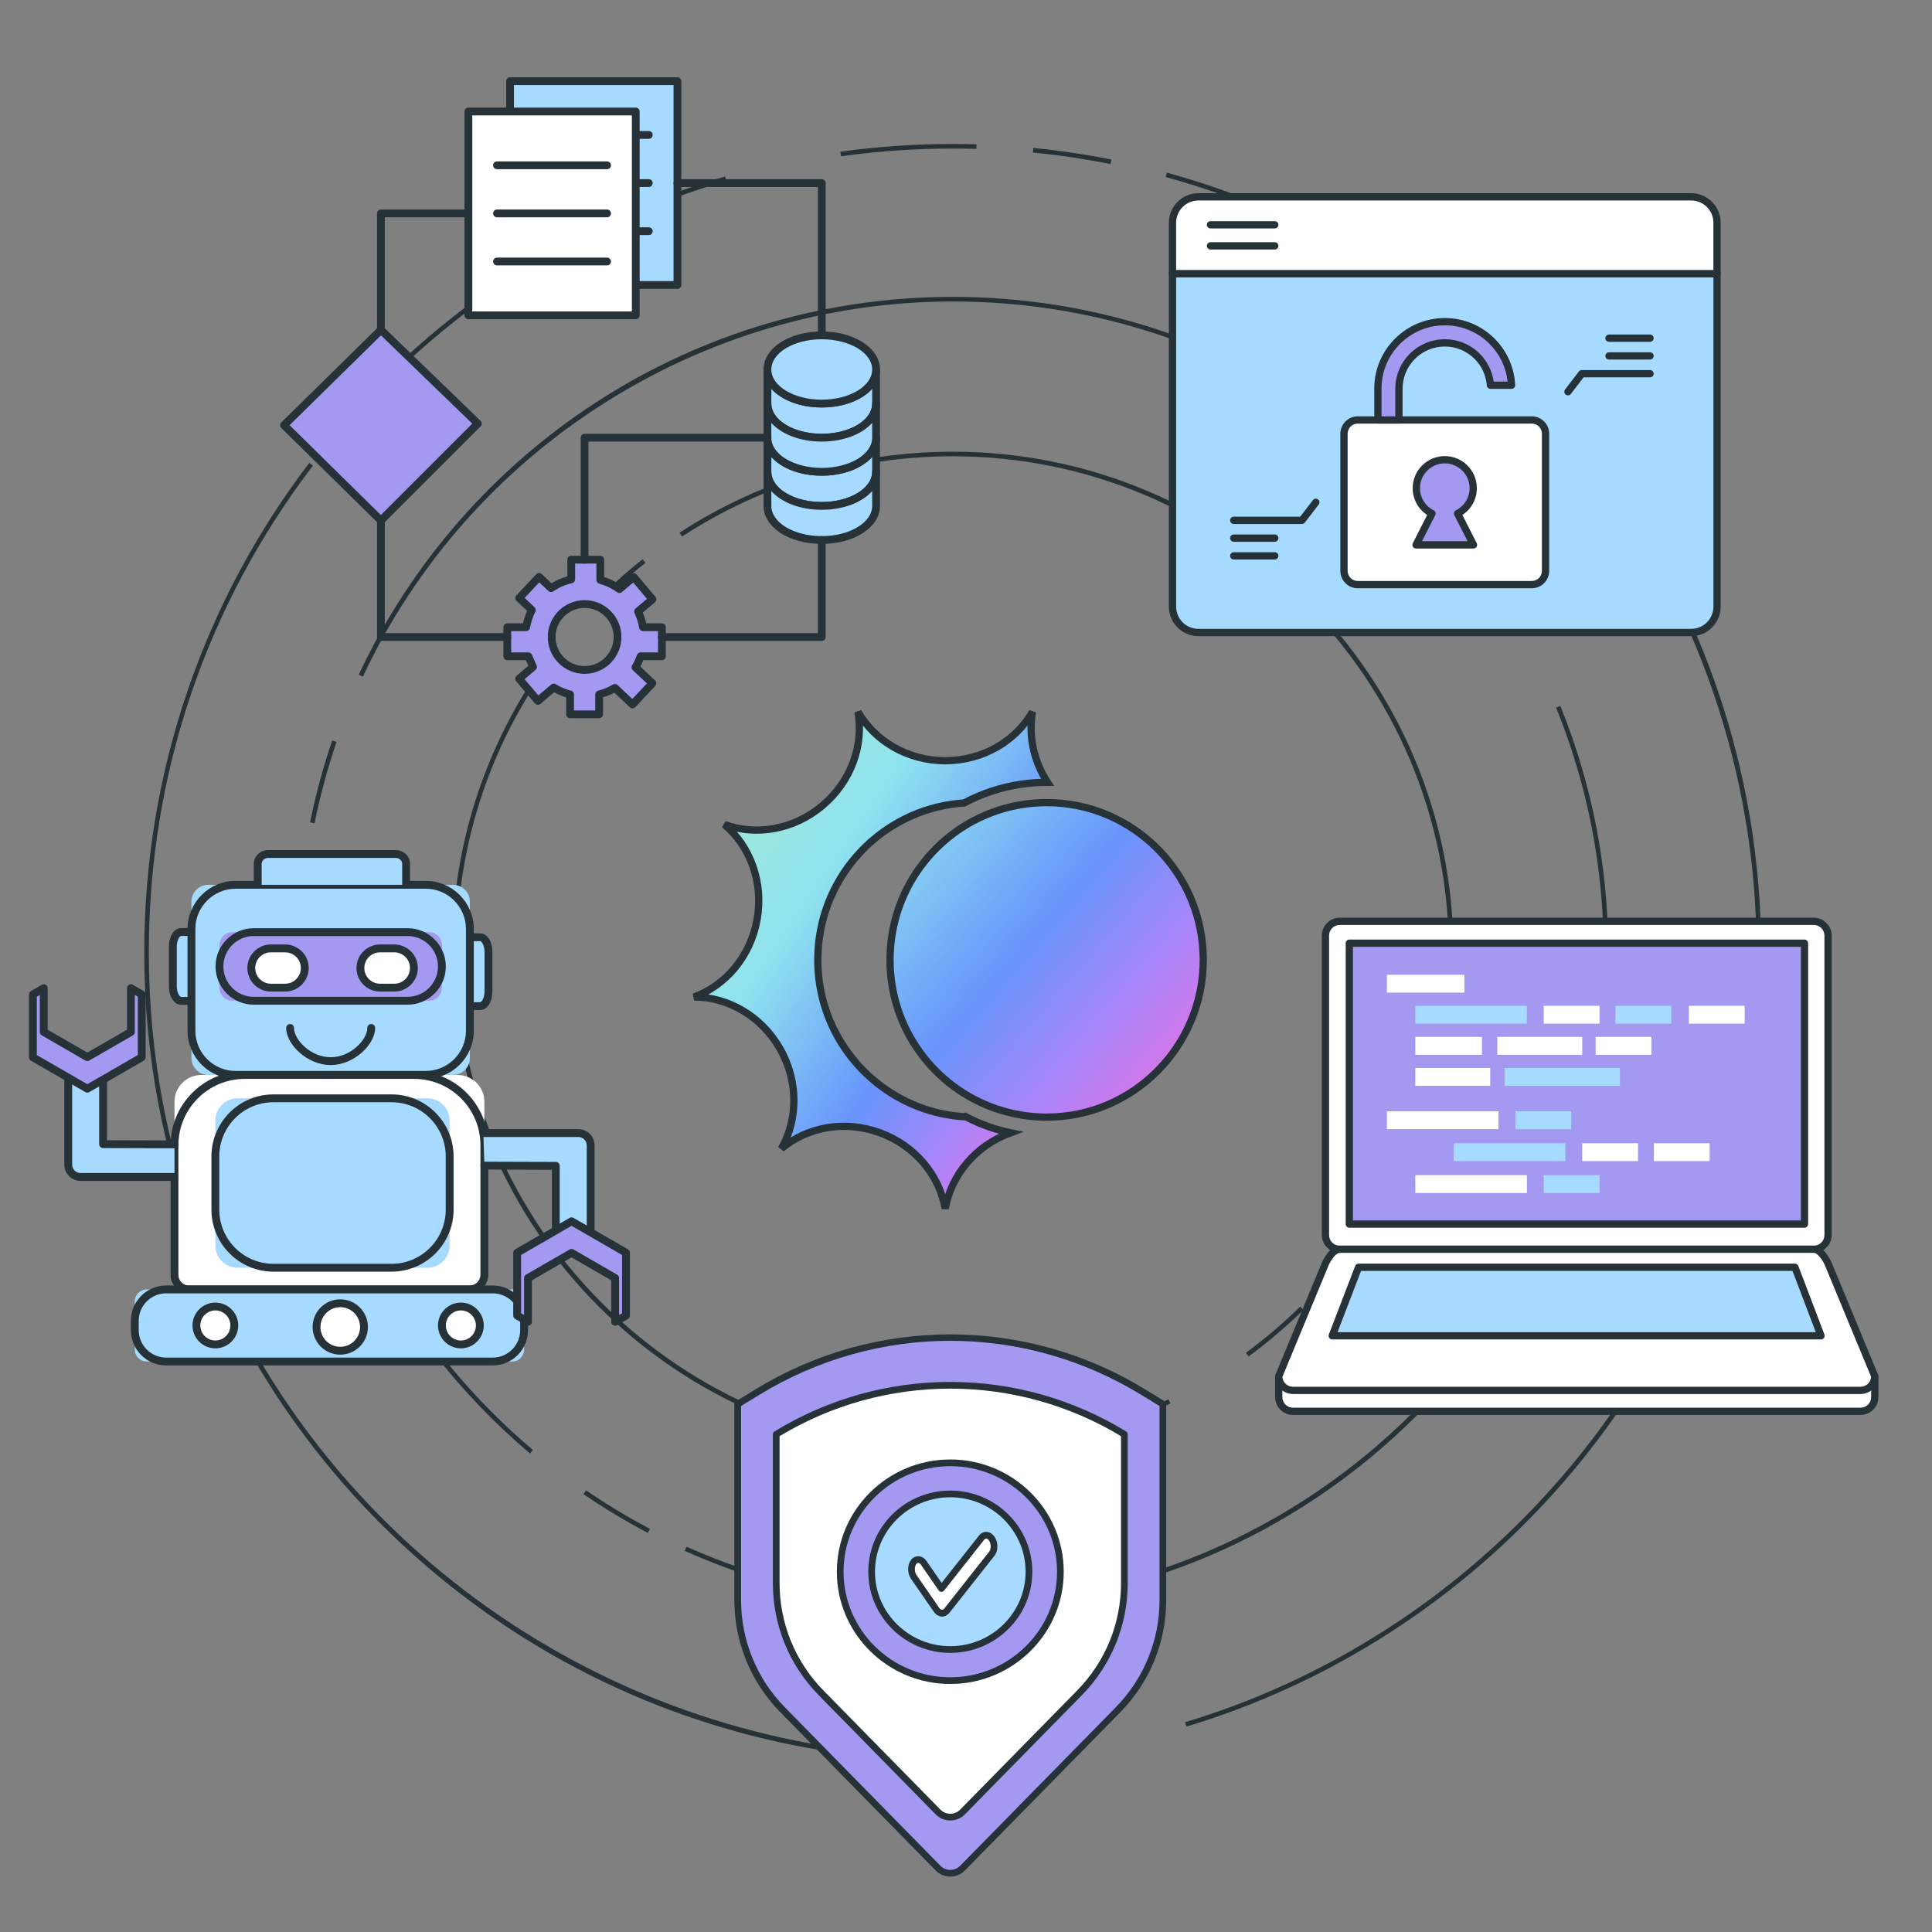 <svg width="200" height="200" viewBox="0 0 200 200" fill="none" xmlns="http://www.w3.org/2000/svg">
<rect x="0" y="0" width="200" height="200" fill="#808080" stroke="none"/>
<path d="M98.625 150.432C91.627 150.432 84.838 149.062 78.448 146.358C75.376 145.059 72.413 143.451 69.642 141.579C66.898 139.725 64.317 137.595 61.971 135.249C59.626 132.904 57.496 130.323 55.642 127.578C53.77 124.807 52.162 121.844 50.862 118.773C48.159 112.382 46.789 105.594 46.789 98.596C46.789 92.807 47.736 87.122 49.605 81.699C51.412 76.457 54.043 71.556 57.426 67.133L57.802 67.421C50.907 76.436 47.262 87.216 47.262 98.596C47.262 126.918 70.303 149.959 98.625 149.959C106.452 149.959 113.967 148.244 120.959 144.861L121.165 145.288C117.723 146.952 114.09 148.234 110.368 149.096C106.541 149.982 102.59 150.432 98.625 150.432Z" fill="#263238"/>
<path d="M129.255 140.417L128.975 140.035C130.954 138.583 132.845 136.976 134.595 135.258L134.927 135.596C133.161 137.33 131.252 138.952 129.255 140.417Z" fill="#263238"/>
<path d="M144.411 122.919L143.994 122.696C147.915 115.33 149.988 106.997 149.988 98.596C149.988 70.274 126.947 47.233 98.625 47.233C88.63 47.233 78.941 50.106 70.606 55.542L70.347 55.145C78.759 49.659 88.537 46.76 98.625 46.76C105.623 46.76 112.411 48.13 118.802 50.833C121.874 52.133 124.836 53.741 127.607 55.613C130.352 57.467 132.933 59.597 135.279 61.942C137.624 64.288 139.754 66.869 141.608 69.613C143.48 72.385 145.088 75.347 146.387 78.419C149.091 84.809 150.461 91.598 150.461 98.596C150.461 102.907 149.931 107.194 148.885 111.334C147.869 115.355 146.364 119.253 144.412 122.92L144.411 122.919Z" fill="#263238"/>
<path d="M138.475 131.749L138.11 131.446C139.24 130.089 140.311 128.66 141.292 127.2L141.685 127.464C140.695 128.938 139.615 130.38 138.475 131.749Z" fill="#263238"/>
<path d="M61.985 62.6L61.648 62.268C63.177 60.712 64.817 59.24 66.523 57.893L66.817 58.265C65.126 59.6 63.5 61.059 61.985 62.601L61.985 62.6Z" fill="#263238"/>
<path d="M79.209 163.637C76.377 162.793 73.574 161.752 70.877 160.541L71.071 160.109C73.748 161.311 76.532 162.345 79.343 163.183L79.208 163.637H79.209Z" fill="#263238"/>
<path d="M54.861 150.46C51.181 147.351 47.822 143.842 44.879 140.03C41.914 136.19 39.36 132.028 37.286 127.66C35.175 123.211 33.55 118.522 32.457 113.724C31.334 108.791 30.764 103.701 30.764 98.595C30.764 98.418 30.765 98.242 30.766 98.066L31.24 98.069C31.238 98.244 31.238 98.419 31.238 98.594C31.238 118.48 39.96 137.253 55.167 150.097L54.861 150.458V150.46Z" fill="#263238"/>
<path d="M67.064 158.685C64.775 157.48 62.532 156.13 60.397 154.671L60.664 154.28C62.785 155.729 65.012 157.07 67.285 158.267L67.064 158.686V158.685Z" fill="#263238"/>
<path d="M98.625 166.456C93.451 166.456 88.297 165.871 83.303 164.719L83.41 164.257C88.368 165.401 93.487 165.982 98.625 165.982C135.782 165.982 166.012 135.752 166.012 98.595C166.012 89.828 164.354 81.302 161.084 73.253L161.522 73.075C164.815 81.181 166.485 89.767 166.485 98.595C166.485 103.199 166.021 107.8 165.106 112.271C164.214 116.628 162.884 120.914 161.152 125.009C159.451 129.031 157.346 132.909 154.895 136.537C152.468 140.13 149.68 143.509 146.609 146.58C143.538 149.65 140.159 152.438 136.566 154.866C132.938 157.317 129.06 159.422 125.039 161.123C120.943 162.855 116.658 164.186 112.3 165.077C107.83 165.992 103.228 166.456 98.625 166.456Z" fill="#263238"/>
<path d="M145.002 49.707C143.822 48.587 142.585 47.495 141.325 46.462L141.625 46.096C142.894 47.137 144.14 48.236 145.328 49.363L145.002 49.707Z" fill="#263238"/>
<path d="M37.568 70.043L37.139 69.842C39.826 64.107 43.307 58.772 47.488 53.984C51.647 49.219 56.443 45.061 61.741 41.624C72.722 34.5 85.476 30.734 98.625 30.734C105.667 30.734 112.608 31.808 119.255 33.927C125.686 35.977 131.767 38.978 137.329 42.847L137.058 43.236C125.746 35.367 112.455 31.208 98.625 31.208C72.585 31.208 48.619 46.452 37.568 70.042V70.043Z" fill="#263238"/>
<path d="M157.049 64.994C154.716 60.945 151.948 57.125 148.823 53.638L149.175 53.322C152.323 56.833 155.11 60.681 157.459 64.758L157.049 64.994Z" fill="#263238"/>
<path d="M32.564 85.23L32.099 85.137C32.676 82.27 33.447 79.415 34.391 76.65L34.839 76.803C33.902 79.548 33.136 82.383 32.564 85.23V85.23Z" fill="#263238"/>
<path d="M87.066 16.175L87.001 15.706C90.826 15.174 94.737 14.904 98.625 14.904C99.451 14.904 100.28 14.917 101.091 14.941L101.077 15.414C100.271 15.39 99.447 15.378 98.625 15.378C94.759 15.378 90.869 15.646 87.066 16.175V16.175Z" fill="#263238"/>
<path d="M98.625 182.286C82.427 182.286 66.711 177.652 53.179 168.884C46.65 164.654 40.738 159.535 35.608 153.67C30.454 147.776 26.158 141.209 22.84 134.148L23.269 133.947C36.933 163.024 66.512 181.812 98.625 181.812C101.578 181.812 104.556 181.656 107.473 181.347L107.522 181.818C104.588 182.128 101.595 182.286 98.625 182.286L98.625 182.286Z" fill="#263238"/>
<path d="M20.848 129.556C16.923 119.707 14.934 109.29 14.934 98.595C14.934 89.275 16.455 80.121 19.455 71.389C22.356 62.947 26.582 55.05 32.015 47.919L32.392 48.206C21.28 62.789 15.407 80.213 15.407 98.595C15.407 109.23 17.386 119.587 21.288 129.381L20.848 129.556V129.556Z" fill="#263238"/>
<path d="M35.008 44.946L34.646 44.64C39.891 38.427 45.994 33.017 52.784 28.564C59.678 24.043 67.171 20.579 75.056 18.269L75.189 18.724C59.506 23.318 45.611 32.385 35.008 44.946Z" fill="#263238"/>
<path d="M122.819 178.735L122.682 178.282C150.725 169.827 172.477 146.915 179.449 118.487L179.909 118.6C178.171 125.687 175.501 132.526 171.973 138.928C168.508 145.215 164.236 151.048 159.275 156.264C154.323 161.471 148.72 166.025 142.623 169.801C136.432 173.634 129.77 176.64 122.818 178.736L122.819 178.735Z" fill="#263238"/>
<path d="M181.494 110.369L181.025 110.303C181.567 106.451 181.842 102.512 181.842 98.595C181.842 61.202 156.685 28.196 120.665 18.328L120.79 17.872C129.545 20.27 137.813 24.069 145.365 29.163C152.801 34.178 159.358 40.321 164.852 47.421C170.403 54.594 174.722 62.556 177.689 71.085C180.759 79.909 182.316 89.165 182.316 98.595C182.316 102.533 182.039 106.494 181.494 110.369V110.369Z" fill="#263238"/>
<path d="M114.959 16.981C112.317 16.455 109.614 16.053 106.925 15.787L106.971 15.316C109.676 15.583 112.395 15.988 115.051 16.516L114.959 16.981Z" fill="#263238"/>
<path d="M68.519 67.941V64.928H66.562C66.465 64.357 66.291 63.809 66.049 63.301L67.542 62.037L65.596 59.738L64.122 60.986C63.534 60.557 62.865 60.232 62.143 60.033V57.939H59.133V59.971C58.376 60.146 57.673 60.46 57.05 60.887L55.804 59.719L53.744 61.913L55.06 63.148C54.781 63.696 54.58 64.289 54.475 64.917C54.472 64.922 54.466 64.928 54.459 64.928H52.514V67.941H54.695L55.184 69.036L53.739 70.261L55.685 72.559L57.318 71.174C57.836 71.491 58.405 71.732 59.012 71.885V73.947H62.022V71.885C62.602 71.74 63.15 71.509 63.652 71.211L65.478 72.925L67.537 70.728L65.781 69.082C65.996 68.722 66.173 68.341 66.312 67.941H68.52H68.519ZM60.514 69.354C58.632 69.354 57.104 67.826 57.104 65.944C57.104 64.061 58.632 62.533 60.514 62.533C62.397 62.533 63.925 64.061 63.925 65.944C63.925 67.826 62.4 69.354 60.514 69.354Z" fill="#A399F0"/>
<path d="M62.023 74.35H59.013C58.791 74.35 58.61 74.17 58.61 73.947V72.191C58.176 72.059 57.759 71.883 57.363 71.665L55.947 72.866C55.866 72.935 55.76 72.968 55.654 72.961C55.547 72.951 55.449 72.901 55.379 72.819L53.432 70.521C53.289 70.351 53.31 70.097 53.479 69.953L54.693 68.924L54.434 68.343H52.515C52.292 68.343 52.112 68.163 52.112 67.941V64.928C52.112 64.705 52.292 64.525 52.515 64.525H54.141C54.237 64.085 54.381 63.654 54.569 63.239L53.469 62.206C53.391 62.133 53.346 62.032 53.343 61.925C53.34 61.819 53.379 61.715 53.452 61.637L55.511 59.444C55.663 59.282 55.917 59.273 56.08 59.425L57.096 60.377C57.607 60.063 58.155 59.822 58.732 59.659V57.939C58.732 57.716 58.912 57.536 59.134 57.536H62.144C62.367 57.536 62.547 57.716 62.547 57.939V59.733C63.098 59.913 63.617 60.163 64.098 60.479L65.337 59.43C65.418 59.361 65.522 59.328 65.631 59.336C65.737 59.345 65.835 59.396 65.904 59.477L67.851 61.776C67.994 61.945 67.974 62.2 67.804 62.344L66.542 63.412C66.692 63.771 66.811 64.144 66.895 64.525H68.521C68.743 64.525 68.924 64.705 68.924 64.928V67.941C68.924 68.163 68.743 68.343 68.521 68.343H66.594C66.503 68.57 66.401 68.791 66.288 69.004L67.813 70.434C67.892 70.507 67.937 70.608 67.941 70.715C67.945 70.822 67.905 70.925 67.832 71.003L65.772 73.2C65.7 73.278 65.598 73.323 65.492 73.326C65.387 73.334 65.281 73.291 65.203 73.218L63.593 71.707C63.218 71.907 62.827 72.069 62.426 72.191V73.947C62.426 74.169 62.245 74.349 62.023 74.349V74.35ZM59.416 73.544H61.62V71.885C61.62 71.7 61.746 71.539 61.926 71.494C62.455 71.362 62.967 71.151 63.448 70.865C63.602 70.773 63.798 70.795 63.929 70.917L65.461 72.355L66.969 70.746L65.507 69.376C65.369 69.246 65.34 69.038 65.436 68.876C65.635 68.542 65.802 68.183 65.934 67.809C65.99 67.647 66.142 67.538 66.314 67.538H68.119V65.331H66.564C66.368 65.331 66.2 65.189 66.167 64.996C66.077 64.466 65.916 63.955 65.687 63.475C65.608 63.31 65.651 63.113 65.79 62.995L66.975 61.991L65.549 60.307L64.382 61.295C64.24 61.415 64.034 61.422 63.884 61.312C63.328 60.907 62.707 60.607 62.036 60.422C61.861 60.374 61.74 60.215 61.74 60.034V58.343H59.536V59.972C59.536 60.16 59.406 60.323 59.223 60.364C58.525 60.525 57.87 60.813 57.277 61.22C57.121 61.326 56.912 61.31 56.774 61.181L55.822 60.289L54.313 61.895L55.335 62.855C55.465 62.978 55.499 63.172 55.418 63.332C55.15 63.857 54.966 64.413 54.871 64.984C54.865 65.021 54.853 65.057 54.837 65.091C54.77 65.231 54.612 65.331 54.457 65.331H52.916V67.538H54.694C54.852 67.538 54.997 67.632 55.061 67.777L55.55 68.873C55.623 69.036 55.579 69.228 55.443 69.344L54.306 70.308L55.732 71.992L57.057 70.867C57.19 70.754 57.379 70.739 57.527 70.83C58.017 71.13 58.55 71.353 59.11 71.494C59.289 71.54 59.414 71.7 59.414 71.885V73.544H59.416ZM60.517 69.756C58.415 69.756 56.704 68.046 56.704 65.943C56.704 63.84 58.414 62.13 60.517 62.13C62.62 62.13 64.33 63.84 64.33 65.943C64.33 68.046 62.62 69.756 60.517 69.756ZM60.517 62.936C58.859 62.936 57.509 64.285 57.509 65.944C57.509 67.602 58.858 68.951 60.517 68.951C62.176 68.951 63.525 67.602 63.525 65.944C63.525 64.285 62.176 62.936 60.517 62.936Z" fill="#263238"/>
<path d="M85.071 48.842C81.966 48.842 79.449 47.261 79.449 45.311V48.842C79.449 50.792 81.966 52.373 85.071 52.373C88.176 52.373 90.693 50.792 90.693 48.842V45.311C90.693 47.261 88.176 48.842 85.071 48.842Z" fill="#A6DBFF"/>
<path d="M85.068 52.774C81.69 52.774 79.043 51.046 79.043 48.84V45.309C79.043 45.087 79.224 44.907 79.446 44.907C79.668 44.907 79.849 45.087 79.849 45.309C79.849 47.034 82.19 48.438 85.068 48.438C87.946 48.438 90.288 47.034 90.288 45.309C90.288 45.087 90.468 44.907 90.691 44.907C90.913 44.907 91.093 45.087 91.093 45.309V48.84C91.093 51.046 88.447 52.774 85.069 52.774H85.068ZM79.849 47.303V48.84C79.849 50.565 82.19 51.968 85.068 51.968C87.946 51.968 90.288 50.565 90.288 48.84V47.303C89.255 48.472 87.325 49.243 85.068 49.243C82.812 49.243 80.882 48.472 79.849 47.303Z" fill="#263238"/>
<path d="M85.071 52.373C81.966 52.373 79.449 50.792 79.449 48.842V52.373C79.449 54.323 81.966 55.903 85.071 55.903C88.176 55.903 90.693 54.323 90.693 52.373V48.842C90.693 50.792 88.176 52.373 85.071 52.373Z" fill="#A6DBFF"/>
<path d="M85.068 56.306C81.69 56.306 79.043 54.578 79.043 52.372V48.841C79.043 48.619 79.224 48.438 79.446 48.438C79.668 48.438 79.849 48.619 79.849 48.841C79.849 50.566 82.19 51.969 85.068 51.969C87.946 51.969 90.288 50.566 90.288 48.841C90.288 48.619 90.468 48.438 90.691 48.438C90.913 48.438 91.093 48.619 91.093 48.841V52.372C91.093 54.578 88.447 56.306 85.069 56.306H85.068ZM79.849 50.834V52.371C79.849 54.096 82.19 55.499 85.068 55.499C87.946 55.499 90.288 54.096 90.288 52.371V50.834C89.255 52.004 87.325 52.774 85.068 52.774C82.812 52.774 80.882 52.004 79.849 50.834Z" fill="#263238"/>
<path d="M85.071 41.779C81.966 41.779 79.449 40.198 79.449 38.248V41.779C79.449 43.729 81.966 45.31 85.071 45.31C88.176 45.31 90.693 43.729 90.693 41.779V38.248C90.693 40.198 88.176 41.779 85.071 41.779Z" fill="#A6DBFF"/>
<path d="M85.068 45.712C81.69 45.712 79.043 43.985 79.043 41.779V38.248C79.043 38.026 79.224 37.845 79.446 37.845C79.668 37.845 79.849 38.026 79.849 38.248C79.849 39.973 82.19 41.376 85.068 41.376C87.946 41.376 90.288 39.973 90.288 38.248C90.288 38.026 90.468 37.845 90.691 37.845C90.913 37.845 91.093 38.026 91.093 38.248V41.779C91.093 43.985 88.447 45.712 85.069 45.712H85.068ZM79.849 40.242V41.779C79.849 43.504 82.19 44.907 85.068 44.907C87.946 44.907 90.288 43.504 90.288 41.779V40.242C89.255 41.411 87.325 42.182 85.068 42.182C82.812 42.182 80.882 41.411 79.849 40.242Z" fill="#263238"/>
<path d="M85.071 45.312C81.966 45.312 79.449 43.731 79.449 41.781V45.312C79.449 47.262 81.966 48.842 85.071 48.842C88.176 48.842 90.693 47.262 90.693 45.312V41.781C90.693 43.731 88.176 45.312 85.071 45.312Z" fill="#A6DBFF"/>
<path d="M85.068 49.244C81.69 49.244 79.043 47.516 79.043 45.31V41.779C79.043 41.557 79.224 41.377 79.446 41.377C79.668 41.377 79.849 41.557 79.849 41.779C79.849 43.504 82.19 44.907 85.068 44.907C87.946 44.907 90.288 43.504 90.288 41.779C90.288 41.557 90.468 41.377 90.691 41.377C90.913 41.377 91.093 41.557 91.093 41.779V45.31C91.093 47.516 88.447 49.244 85.069 49.244H85.068ZM79.849 43.773V45.309C79.849 47.034 82.19 48.437 85.068 48.437C87.946 48.437 90.288 47.034 90.288 45.309V43.773C89.255 44.942 87.325 45.712 85.068 45.712C82.812 45.712 80.882 44.942 79.849 43.773Z" fill="#263238"/>
<path d="M85.071 41.78C88.176 41.78 90.693 40.199 90.693 38.249C90.693 36.299 88.176 34.718 85.071 34.718C81.966 34.718 79.449 36.299 79.449 38.249C79.449 40.199 81.966 41.78 85.071 41.78Z" fill="#A6DBFF"/>
<path d="M85.068 42.181C81.69 42.181 79.043 40.453 79.043 38.248C79.043 36.042 81.689 34.314 85.068 34.314C88.447 34.314 91.093 36.042 91.093 38.248C91.093 40.453 88.446 42.181 85.068 42.181ZM85.068 35.12C82.19 35.12 79.849 36.523 79.849 38.248C79.849 39.972 82.19 41.376 85.068 41.376C87.946 41.376 90.288 39.972 90.288 38.248C90.288 36.523 87.946 35.12 85.068 35.12Z" fill="#263238"/>
<path d="M70.127 8.401H52.8V29.499H70.127V8.401Z" fill="#A6DBFF"/>
<path d="M70.129 29.904H52.801C52.579 29.904 52.399 29.723 52.399 29.501V8.403C52.399 8.18 52.579 8 52.801 8H70.129C70.351 8 70.531 8.18 70.531 8.403V29.501C70.531 29.723 70.351 29.904 70.129 29.904ZM53.204 29.098H69.726V8.806H53.204V29.098Z" fill="#263238"/>
<path d="M67.163 14.375H55.769C55.546 14.375 55.366 14.195 55.366 13.972C55.366 13.75 55.546 13.569 55.769 13.569H67.163C67.386 13.569 67.566 13.75 67.566 13.972C67.566 14.195 67.386 14.375 67.163 14.375Z" fill="#263238"/>
<path d="M67.163 19.356H55.769C55.546 19.356 55.366 19.176 55.366 18.954C55.366 18.731 55.546 18.551 55.769 18.551H67.163C67.386 18.551 67.566 18.731 67.566 18.954C67.566 19.176 67.386 19.356 67.163 19.356Z" fill="#263238"/>
<path d="M67.163 24.334H55.769C55.546 24.334 55.366 24.154 55.366 23.931C55.366 23.709 55.546 23.528 55.769 23.528H67.163C67.386 23.528 67.566 23.709 67.566 23.931C67.566 24.154 67.386 24.334 67.163 24.334Z" fill="#263238"/>
<path d="M65.816 11.541H48.489V32.64H65.816V11.541Z" fill="white"/>
<path d="M65.814 33.044H48.486C48.264 33.044 48.084 32.864 48.084 32.641V11.542C48.084 11.32 48.264 11.14 48.486 11.14H65.814C66.036 11.14 66.216 11.32 66.216 11.542V32.641C66.216 32.863 66.036 33.043 65.814 33.043V33.044ZM48.889 32.239H65.411V11.945H48.889V32.238V32.239Z" fill="#263238"/>
<path d="M62.845 17.516H51.451C51.228 17.516 51.048 17.336 51.048 17.113C51.048 16.891 51.228 16.71 51.451 16.71H62.845C63.068 16.71 63.248 16.891 63.248 17.113C63.248 17.336 63.068 17.516 62.845 17.516Z" fill="#263238"/>
<path d="M62.845 22.495H51.451C51.228 22.495 51.048 22.315 51.048 22.093C51.048 21.87 51.228 21.69 51.451 21.69H62.845C63.068 21.69 63.248 21.87 63.248 22.093C63.248 22.315 63.068 22.495 62.845 22.495Z" fill="#263238"/>
<path d="M62.845 27.474H51.451C51.228 27.474 51.048 27.293 51.048 27.071C51.048 26.848 51.228 26.668 51.451 26.668H62.845C63.068 26.668 63.248 26.848 63.248 27.071C63.248 27.293 63.068 27.474 62.845 27.474Z" fill="#263238"/>
<path d="M85.07 35.121C84.847 35.121 84.667 34.941 84.667 34.718V19.355H70.129C69.906 19.355 69.726 19.175 69.726 18.953C69.726 18.73 69.906 18.55 70.129 18.55H85.07C85.293 18.55 85.473 18.73 85.473 18.953V34.718C85.473 34.941 85.293 35.121 85.07 35.121Z" fill="#263238"/>
<path d="M85.07 66.346H68.519C68.296 66.346 68.116 66.166 68.116 65.943C68.116 65.721 68.296 65.54 68.519 65.54H84.667V55.902C84.667 55.68 84.848 55.499 85.07 55.499C85.293 55.499 85.473 55.68 85.473 55.902V65.943C85.473 66.166 85.293 66.346 85.07 66.346Z" fill="#263238"/>
<path d="M60.514 58.342C60.292 58.342 60.111 58.161 60.111 57.939V45.309C60.111 45.087 60.292 44.907 60.514 44.907H79.447C79.67 44.907 79.85 45.087 79.85 45.309C79.85 45.532 79.67 45.712 79.447 45.712H60.917V57.939C60.917 58.161 60.737 58.342 60.514 58.342Z" fill="#263238"/>
<path d="M52.512 66.347H39.433C39.21 66.347 39.03 66.167 39.03 65.945V22.093C39.03 21.87 39.21 21.69 39.433 21.69H48.486C48.709 21.69 48.889 21.87 48.889 22.093C48.889 22.315 48.709 22.495 48.486 22.495H39.836V65.542H52.512C52.734 65.542 52.915 65.722 52.915 65.945C52.915 66.167 52.734 66.347 52.512 66.347Z" fill="#263238"/>
<path d="M39.432 34.151L29.402 44.014L39.432 53.882L49.463 43.847L39.432 34.151Z" fill="#A399F0"/>
<path d="M39.434 54.286C39.332 54.286 39.23 54.248 39.151 54.17L29.12 44.303C29.044 44.227 29 44.124 29 44.016C29 43.909 29.044 43.804 29.12 43.729L39.151 33.866C39.307 33.712 39.556 33.711 39.714 33.863L49.744 43.56C49.822 43.635 49.866 43.738 49.867 43.846C49.868 43.954 49.826 44.058 49.749 44.134L39.718 54.169C39.639 54.248 39.536 54.287 39.434 54.287V54.286ZM29.977 44.016L39.431 53.316L48.89 43.854L39.436 34.715L29.977 44.016Z" fill="#263238"/>
<path d="M20.835 111.281H47.373C48.903 111.281 50.144 112.524 50.144 114.053V132.899C50.144 133.22 49.884 133.48 49.563 133.48H18.636C18.32 133.48 18.064 133.223 18.064 132.908V114.053C18.064 112.523 19.306 111.281 20.835 111.281Z" fill="white"/>
<path d="M48.619 133.886H19.564C18.512 133.886 17.657 133.03 17.657 131.978V118.552C17.657 114.319 21.101 110.875 25.334 110.875H42.871C47.105 110.875 50.549 114.319 50.549 118.552V131.955C50.549 133.019 49.683 133.886 48.618 133.886H48.619ZM25.334 111.687C21.548 111.687 18.469 114.766 18.469 118.552V131.978C18.469 132.582 18.96 133.073 19.564 133.073H48.619C49.235 133.073 49.737 132.571 49.737 131.955V118.552C49.737 114.766 46.658 111.687 42.872 111.687H25.335H25.334Z" fill="#263238"/>
<path d="M44.254 113.697H24.584C23.318 113.697 22.292 114.723 22.292 115.988V128.943C22.292 130.209 23.318 131.235 24.584 131.235H44.254C45.52 131.235 46.546 130.209 46.546 128.943V115.988C46.546 114.723 45.52 113.697 44.254 113.697Z" fill="#A6DBFF"/>
<path d="M40.535 131.641H28.307C24.767 131.641 21.888 128.762 21.888 125.223V119.709C21.888 116.17 24.767 113.291 28.307 113.291H40.535C44.075 113.291 46.954 116.17 46.954 119.709V125.223C46.954 128.762 44.075 131.641 40.535 131.641ZM28.307 114.103C25.215 114.103 22.701 116.618 22.701 119.709V125.223C22.701 128.314 25.215 130.829 28.307 130.829H40.535C43.627 130.829 46.142 128.314 46.142 125.223V119.709C46.142 116.618 43.627 114.103 40.535 114.103H28.307Z" fill="#263238"/>
<path d="M18.064 118.467L10.673 118.444V111.795C10.673 111.095 10.101 110.522 9.4 110.522H8.337C7.637 110.522 7.063 111.095 7.063 111.795V120.565C7.063 121.265 7.637 121.838 8.337 121.838H18.064V118.467Z" fill="#A6DBFF"/>
<path d="M18.063 122.243H8.336C7.41 122.243 6.657 121.489 6.657 120.563V111.794C6.657 110.868 7.411 110.115 8.336 110.115H9.399C10.325 110.115 11.078 110.869 11.078 111.794V118.037L18.064 118.059C18.288 118.059 18.469 118.243 18.469 118.467C18.469 118.69 18.286 118.871 18.062 118.871H18.061L10.67 118.848C10.447 118.848 10.265 118.666 10.265 118.442V111.794C10.265 111.316 9.876 110.927 9.399 110.927H8.336C7.858 110.927 7.47 111.316 7.47 111.794V120.563C7.47 121.041 7.859 121.431 8.336 121.431H18.063C18.288 121.431 18.469 121.612 18.469 121.837C18.469 122.061 18.288 122.243 18.063 122.243Z" fill="#263238"/>
<path d="M13.551 102.299V106.831L9.041 109.434L4.53 106.831V102.299L3.407 102.947V109.452L9.041 112.704L14.674 109.452V102.947L13.551 102.299Z" fill="#A399F0"/>
<path d="M9.039 113.11C8.969 113.11 8.899 113.092 8.837 113.055L3.203 109.802C3.077 109.73 3 109.596 3 109.451V102.945C3 102.8 3.077 102.666 3.203 102.593L4.326 101.945C4.451 101.872 4.607 101.872 4.732 101.945C4.857 102.018 4.935 102.152 4.935 102.297V106.594L9.039 108.964L13.144 106.594V102.297C13.144 102.152 13.221 102.018 13.347 101.945C13.472 101.872 13.628 101.872 13.753 101.945L14.876 102.593C15.002 102.666 15.079 102.8 15.079 102.945V109.451C15.079 109.596 15.002 109.73 14.876 109.802L9.242 113.055C9.179 113.092 9.109 113.11 9.039 113.11ZM3.811 109.216L9.039 112.235L14.267 109.216V103.18L13.956 103V106.829C13.956 106.974 13.879 107.108 13.754 107.181L9.243 109.785C9.118 109.857 8.962 109.857 8.837 109.785L4.326 107.181C4.201 107.108 4.123 106.974 4.123 106.829V103L3.812 103.18V109.216H3.811Z" fill="#263238"/>
<path d="M50.145 120.666L57.536 120.689V127.338C57.536 128.038 58.109 128.611 58.809 128.611H59.872C60.572 128.611 61.145 128.038 61.145 127.338V118.568C61.145 117.868 60.572 117.295 59.872 117.295H50.036L50.145 120.666Z" fill="#A6DBFF"/>
<path d="M59.871 129.016H58.808C57.882 129.016 57.129 128.263 57.129 127.338V121.095L50.142 121.072C49.918 121.072 49.737 120.889 49.738 120.665C49.738 120.441 49.92 120.26 50.144 120.26H50.145L57.536 120.283C57.76 120.283 57.941 120.466 57.941 120.689V127.338C57.941 127.816 58.33 128.204 58.808 128.204H59.871C60.349 128.204 60.738 127.815 60.738 127.338V118.568C60.738 118.09 60.349 117.701 59.871 117.701H50.035C49.811 117.701 49.629 117.519 49.629 117.295C49.629 117.07 49.811 116.889 50.035 116.889H59.871C60.797 116.889 61.551 117.642 61.551 118.568V127.338C61.551 128.264 60.797 129.016 59.871 129.016Z" fill="#263238"/>
<path d="M48.668 104.152H49.708C50.179 104.152 50.566 103.46 50.566 102.614V98.563C50.566 97.717 50.18 97.025 49.708 97.025H48.642L48.667 104.153L48.668 104.152Z" fill="#A6DBFF"/>
<path d="M49.708 104.559H48.668C48.444 104.559 48.262 104.377 48.262 104.153C48.262 103.928 48.444 103.747 48.668 103.747H49.708C49.863 103.747 50.16 103.306 50.16 102.615V98.564C50.16 97.873 49.863 97.432 49.708 97.432H48.642C48.417 97.432 48.236 97.25 48.236 97.026C48.236 96.801 48.417 96.62 48.642 96.62H49.708C50.429 96.62 50.972 97.456 50.972 98.564V102.615C50.972 103.723 50.429 104.559 49.708 104.559Z" fill="#263238"/>
<path d="M19.838 96.483H18.753C18.281 96.483 17.894 97.175 17.894 98.021V102.072C17.894 102.918 18.28 103.61 18.753 103.61H19.819L19.838 96.483Z" fill="#A6DBFF"/>
<path d="M19.817 104.015H18.751C18.03 104.015 17.486 103.179 17.486 102.071V98.02C17.486 96.911 18.03 96.076 18.751 96.076H19.837C20.061 96.076 20.243 96.257 20.243 96.482C20.243 96.706 20.061 96.888 19.837 96.888H18.751C18.596 96.888 18.299 97.329 18.299 98.02V102.071C18.299 102.762 18.596 103.203 18.751 103.203H19.817C20.041 103.203 20.223 103.385 20.223 103.609C20.223 103.833 20.041 104.015 19.817 104.015Z" fill="#263238"/>
<path d="M46.899 91.595H21.563C20.6 91.595 19.819 92.376 19.819 93.339V109.529C19.819 110.492 20.6 111.273 21.563 111.273H46.899C47.862 111.273 48.642 110.492 48.642 109.529V93.339C48.642 92.376 47.862 91.595 46.899 91.595Z" fill="#A6DBFF"/>
<path d="M44.067 111.678H24.393C21.647 111.678 19.412 109.444 19.412 106.697V96.168C19.412 93.422 21.646 91.187 24.393 91.187H44.067C46.813 91.187 49.047 93.421 49.047 96.168V106.697C49.047 109.443 46.813 111.678 44.067 111.678ZM24.393 92C22.095 92 20.224 93.87 20.224 96.169V106.697C20.224 108.996 22.094 110.866 24.393 110.866H44.067C46.365 110.866 48.236 108.997 48.236 106.697V96.169C48.236 93.871 46.366 92 44.067 92H24.393Z" fill="#263238"/>
<path d="M44.391 96.493H24.069C23.321 96.493 22.715 97.099 22.715 97.847V102.243C22.715 102.991 23.321 103.597 24.069 103.597H44.391C45.139 103.597 45.745 102.991 45.745 102.243V97.847C45.745 97.099 45.139 96.493 44.391 96.493Z" fill="#A399F0"/>
<path d="M42.194 104.003H26.268C24.086 104.003 22.31 102.228 22.31 100.046C22.31 97.863 24.086 96.088 26.268 96.088H42.194C44.376 96.088 46.151 97.863 46.151 100.046C46.151 102.228 44.376 104.003 42.194 104.003ZM26.268 96.899C24.534 96.899 23.122 98.31 23.122 100.045C23.122 101.779 24.534 103.191 26.268 103.191H42.194C43.928 103.191 45.339 101.78 45.339 100.045C45.339 98.31 43.928 96.899 42.194 96.899H26.268Z" fill="#263238"/>
<path d="M34.231 110.255C31.793 110.255 29.624 108.106 29.624 106.412C29.624 106.188 29.806 106.006 30.03 106.006C30.255 106.006 30.436 106.188 30.436 106.412C30.436 107.609 32.136 109.443 34.231 109.443C36.326 109.443 38.025 107.609 38.025 106.412C38.025 106.188 38.207 106.006 38.431 106.006C38.656 106.006 38.837 106.188 38.837 106.412C38.837 108.106 36.668 110.255 34.231 110.255Z" fill="#263238"/>
<path d="M26.678 91.596V89.431C26.678 88.868 27.163 88.407 27.756 88.407H40.962C41.555 88.407 42.041 88.868 42.041 89.431V91.596H26.679H26.678Z" fill="#A6DBFF"/>
<path d="M42.041 92.001C41.817 92.001 41.635 91.819 41.635 91.595V89.43C41.635 89.089 41.333 88.812 40.962 88.812H27.757C27.386 88.812 27.084 89.089 27.084 89.43V91.595C27.084 91.819 26.903 92.001 26.678 92.001C26.454 92.001 26.272 91.819 26.272 91.595V89.43C26.272 88.641 26.938 88 27.757 88H40.962C41.781 88 42.447 88.641 42.447 89.43V91.595C42.447 91.819 42.265 92.001 42.041 92.001Z" fill="#263238"/>
<path d="M29.522 102.239H28.042C26.926 102.239 26.012 101.325 26.012 100.209C26.012 99.093 26.926 98.179 28.042 98.179H29.522C30.638 98.179 31.552 99.093 31.552 100.209C31.552 101.325 30.638 102.239 29.522 102.239Z" fill="white"/>
<path d="M29.521 102.645H28.041C26.698 102.645 25.605 101.552 25.605 100.209C25.605 98.867 26.698 97.773 28.041 97.773H29.521C30.864 97.773 31.957 98.867 31.957 100.209C31.957 101.552 30.864 102.645 29.521 102.645ZM28.041 98.586C27.146 98.586 26.418 99.314 26.418 100.209C26.418 101.105 27.146 101.833 28.041 101.833H29.521C30.416 101.833 31.145 101.105 31.145 100.209C31.145 99.314 30.416 98.586 29.521 98.586H28.041Z" fill="#263238"/>
<path d="M40.82 102.239H39.34C38.224 102.239 37.31 101.325 37.31 100.209C37.31 99.093 38.224 98.179 39.34 98.179H40.82C41.936 98.179 42.85 99.093 42.85 100.209C42.85 101.325 41.936 102.239 40.82 102.239Z" fill="white"/>
<path d="M40.819 102.645H39.339C37.996 102.645 36.903 101.552 36.903 100.209C36.903 98.867 37.996 97.773 39.339 97.773H40.819C42.163 97.773 43.255 98.867 43.255 100.209C43.255 101.552 42.162 102.645 40.819 102.645ZM39.339 98.586C38.444 98.586 37.715 99.314 37.715 100.209C37.715 101.105 38.444 101.833 39.339 101.833H40.819C41.715 101.833 42.443 101.105 42.443 100.209C42.443 99.314 41.714 98.586 40.819 98.586H39.339Z" fill="#263238"/>
<path d="M53.015 133.48H15.192C14.508 133.48 13.953 134.035 13.953 134.719V139.706C13.953 140.39 14.508 140.945 15.192 140.945H53.015C53.699 140.945 54.254 140.39 54.254 139.706V134.719C54.254 134.035 53.699 133.48 53.015 133.48Z" fill="#A6DBFF"/>
<path d="M51.005 141.35H17.203C15.188 141.35 13.548 139.711 13.548 137.695V136.728C13.548 134.713 15.188 133.073 17.203 133.073H51.006C53.021 133.073 54.661 134.712 54.661 136.728V137.695C54.661 139.71 53.022 141.35 51.006 141.35H51.005ZM17.203 133.886C15.635 133.886 14.36 135.16 14.36 136.728V137.695C14.36 139.262 15.635 140.538 17.203 140.538H51.005C52.573 140.538 53.848 139.262 53.848 137.695V136.728C53.848 135.161 52.573 133.886 51.005 133.886H17.203H17.203Z" fill="#263238"/>
<path d="M22.294 139.176C23.378 139.176 24.257 138.297 24.257 137.213C24.257 136.129 23.378 135.25 22.294 135.25C21.21 135.25 20.332 136.129 20.332 137.213C20.332 138.297 21.21 139.176 22.294 139.176Z" fill="white"/>
<path d="M22.294 139.581C20.988 139.581 19.926 138.518 19.926 137.212C19.926 135.907 20.989 134.844 22.294 134.844C23.6 134.844 24.663 135.907 24.663 137.212C24.663 138.518 23.6 139.581 22.294 139.581ZM22.294 135.655C21.436 135.655 20.738 136.354 20.738 137.212C20.738 138.07 21.436 138.768 22.294 138.768C23.152 138.768 23.851 138.07 23.851 137.212C23.851 136.354 23.152 135.655 22.294 135.655Z" fill="#263238"/>
<path d="M47.708 139.176C48.792 139.176 49.671 138.297 49.671 137.213C49.671 136.129 48.792 135.25 47.708 135.25C46.624 135.25 45.745 136.129 45.745 137.213C45.745 138.297 46.624 139.176 47.708 139.176Z" fill="white"/>
<path d="M47.71 139.581C46.404 139.581 45.341 138.518 45.341 137.212C45.341 135.907 46.404 134.844 47.71 134.844C49.016 134.844 50.079 135.907 50.079 137.212C50.079 138.518 49.016 139.581 47.71 139.581ZM47.71 135.655C46.852 135.655 46.154 136.354 46.154 137.212C46.154 138.07 46.852 138.768 47.71 138.768C48.568 138.768 49.267 138.07 49.267 137.212C49.267 136.354 48.568 135.655 47.71 135.655Z" fill="#263238"/>
<path d="M54.658 136.834V132.302L59.169 129.698L63.679 132.302V136.834L64.802 136.186V129.68L59.169 126.428L53.535 129.68V136.186L54.658 136.834Z" fill="#A399F0"/>
<path d="M63.679 137.24C63.609 137.24 63.539 137.222 63.476 137.186C63.35 137.113 63.273 136.979 63.273 136.834V132.537L59.168 130.167L55.064 132.537V136.834C55.064 136.979 54.986 137.113 54.861 137.186C54.736 137.259 54.58 137.259 54.455 137.186L53.332 136.538C53.206 136.465 53.129 136.331 53.129 136.186V129.68C53.129 129.535 53.206 129.401 53.332 129.328L58.966 126.076C59.091 126.003 59.246 126.003 59.372 126.076L65.006 129.328C65.131 129.401 65.209 129.535 65.209 129.68V136.186C65.209 136.331 65.131 136.465 65.006 136.538L63.883 137.186C63.82 137.222 63.749 137.24 63.68 137.24H63.679ZM59.168 129.292C59.239 129.292 59.308 129.31 59.371 129.346L63.882 131.95C64.007 132.023 64.085 132.157 64.085 132.302V136.131L64.396 135.951V129.915L59.168 126.896L53.94 129.915V135.951L54.251 136.131V132.302C54.251 132.157 54.329 132.023 54.454 131.95L58.965 129.346C59.028 129.31 59.098 129.292 59.167 129.292H59.168Z" fill="#263238"/>
<path d="M36.962 139.107C37.922 138.147 37.922 136.591 36.962 135.631C36.002 134.671 34.446 134.672 33.487 135.631C32.527 136.591 32.527 138.147 33.487 139.107C34.446 140.067 36.002 140.067 36.962 139.107Z" fill="white"/>
<path d="M35.224 140.233C33.645 140.233 32.36 138.948 32.36 137.369C32.36 135.79 33.645 134.505 35.224 134.505C36.803 134.505 38.087 135.79 38.087 137.369C38.087 138.948 36.803 140.233 35.224 140.233ZM35.224 135.318C34.093 135.318 33.172 136.238 33.172 137.369C33.172 138.5 34.093 139.421 35.224 139.421C36.355 139.421 37.275 138.5 37.275 137.369C37.275 136.238 36.355 135.318 35.224 135.318Z" fill="#263238"/>
<path d="M76.369 145.353V165.623C76.369 169.881 78.04 173.967 81.023 177.005L97.105 193.384C97.803 194.094 98.947 194.094 99.645 193.384L115.727 177.005C118.709 173.968 120.381 169.881 120.381 165.623V145.353L118.323 144.095C106.078 136.608 90.672 136.608 78.427 144.095L76.37 145.353H76.369Z" fill="#A399F0"/>
<path d="M98.374 194.264C97.799 194.264 97.26 194.037 96.857 193.627L80.775 177.248C77.71 174.127 76.022 169.999 76.022 165.624V145.355C76.022 145.234 76.085 145.122 76.188 145.059L78.246 143.801C84.308 140.094 91.268 138.134 98.374 138.134C105.48 138.134 112.44 140.094 118.503 143.801L120.56 145.059C120.663 145.122 120.726 145.234 120.726 145.355V165.624C120.726 169.999 119.038 174.127 115.973 177.248L99.891 193.627C99.488 194.037 98.95 194.264 98.374 194.264ZM76.715 145.549V165.624C76.715 169.816 78.333 173.772 81.27 176.763L97.351 193.142C97.623 193.419 97.986 193.571 98.374 193.571C98.762 193.571 99.125 193.419 99.397 193.142L115.479 176.763C118.416 173.772 120.033 169.816 120.033 165.624V145.549L118.141 144.392C105.949 136.936 90.8 136.936 78.607 144.392L76.715 145.549Z" fill="#263238"/>
<path d="M116.395 148.477V163.873C116.395 168.129 114.723 172.216 111.741 175.254L99.646 187.574C99.297 187.929 98.835 188.107 98.376 188.107C97.916 188.107 97.454 187.929 97.105 187.574L85.01 175.254C82.028 172.217 80.356 168.129 80.356 163.873V148.477C85.887 145.094 92.131 143.403 98.376 143.403C104.62 143.403 110.864 145.094 116.395 148.477Z" fill="white"/>
<path d="M98.374 188.453C97.799 188.453 97.26 188.227 96.856 187.816L84.761 175.496C81.696 172.374 80.008 168.247 80.008 163.873V148.477C80.008 148.356 80.071 148.245 80.174 148.182C85.655 144.829 91.948 143.057 98.374 143.057C104.8 143.057 111.094 144.829 116.574 148.182C116.677 148.245 116.74 148.356 116.74 148.477V163.873C116.74 168.247 115.052 172.375 111.987 175.496L99.892 187.816C99.489 188.227 98.95 188.453 98.375 188.453H98.374ZM80.701 148.672V163.873C80.701 168.064 82.319 172.019 85.256 175.011L97.351 187.331C97.623 187.608 97.986 187.761 98.374 187.761C98.762 187.761 99.125 187.608 99.397 187.331L111.493 175.011C114.43 172.02 116.048 168.064 116.048 163.873V148.672C110.715 145.452 104.608 143.751 98.375 143.751C92.141 143.751 86.034 145.452 80.702 148.672H80.701Z" fill="#263238"/>
<path d="M98.373 173.979C104.667 173.979 109.77 168.931 109.77 162.704C109.77 156.478 104.667 151.43 98.373 151.43C92.079 151.43 86.977 156.478 86.977 162.704C86.977 168.931 92.079 173.979 98.373 173.979Z" fill="#A399F0"/>
<path d="M98.374 174.325C91.899 174.325 86.631 169.112 86.631 162.705C86.631 156.297 91.899 151.084 98.374 151.084C104.849 151.084 110.117 156.297 110.117 162.705C110.117 169.112 104.849 174.325 98.374 174.325ZM98.374 151.777C92.281 151.777 87.324 156.679 87.324 162.705C87.324 168.73 92.281 173.632 98.374 173.632C104.467 173.632 109.424 168.73 109.424 162.705C109.424 156.679 104.467 151.777 98.374 151.777Z" fill="#263238"/>
<path d="M98.375 170.759C102.872 170.759 106.517 167.153 106.517 162.704C106.517 158.256 102.872 154.649 98.375 154.649C93.878 154.649 90.233 158.256 90.233 162.704C90.233 167.153 93.878 170.759 98.375 170.759Z" fill="#A6DBFF"/>
<path d="M98.374 171.106C93.694 171.106 89.886 167.338 89.886 162.705C89.886 158.072 93.694 154.304 98.374 154.304C103.055 154.304 106.863 158.072 106.863 162.705C106.863 167.338 103.055 171.106 98.374 171.106ZM98.374 154.997C94.076 154.997 90.579 158.455 90.579 162.705C90.579 166.955 94.076 170.413 98.374 170.413C102.673 170.413 106.17 166.955 106.17 162.705C106.17 158.455 102.673 154.997 98.374 154.997Z" fill="#263238"/>
<path d="M102.69 159.317C102.399 158.859 101.918 158.792 101.619 159.17L97.457 164.442L95.63 161.8C95.326 161.36 94.844 161.327 94.56 161.726C94.276 162.126 94.293 162.812 94.597 163.253L96.945 166.648C97.19 167.003 97.55 167.093 97.829 166.906C97.896 166.866 97.96 166.81 98.017 166.739L102.675 160.839C102.973 160.461 102.98 159.776 102.69 159.318V159.317Z" fill="white"/>
<path d="M97.532 167.349C97.214 167.349 96.889 167.173 96.661 166.844L94.313 163.449C93.925 162.888 93.91 162.042 94.279 161.525C94.471 161.255 94.752 161.1 95.052 161.1H95.058C95.384 161.102 95.697 161.285 95.916 161.602L97.477 163.858L101.349 158.954C101.549 158.7 101.835 158.563 102.13 158.578C102.461 158.595 102.772 158.797 102.983 159.131C103.353 159.715 103.337 160.558 102.947 161.051L98.29 166.951C98.208 167.055 98.113 167.139 98.006 167.203C97.861 167.301 97.697 167.348 97.532 167.348V167.349ZM95.051 161.793C94.958 161.793 94.887 161.866 94.843 161.926C94.643 162.207 94.662 162.735 94.883 163.055L97.23 166.45C97.331 166.595 97.49 166.715 97.637 166.617C97.686 166.587 97.717 166.558 97.746 166.522L102.404 160.622C102.611 160.359 102.608 159.835 102.397 159.501C102.309 159.362 102.195 159.275 102.094 159.27C102.026 159.267 101.954 159.304 101.892 159.383L97.729 164.656C97.661 164.742 97.556 164.792 97.446 164.787C97.337 164.784 97.235 164.728 97.172 164.638L95.345 161.996C95.257 161.869 95.148 161.792 95.052 161.792H95.051V161.793Z" fill="#263238"/>
<path d="M134.171 143.992L132.512 143.439V145.098L133.065 146.204H192.791L193.897 145.098V142.886L192.238 143.992H134.171Z" fill="white"/>
<path d="M192.605 146.474H133.845C132.828 146.474 132 145.647 132 144.629V142.462C132 142.255 132.168 142.087 132.375 142.087C132.582 142.087 132.75 142.255 132.75 142.462V144.629C132.75 145.233 133.241 145.724 133.845 145.724H192.605C193.209 145.724 193.7 145.233 193.7 144.629V142.462C193.7 142.255 193.868 142.087 194.075 142.087C194.282 142.087 194.45 142.255 194.45 142.462V144.629C194.45 145.647 193.622 146.474 192.605 146.474Z" fill="#263238"/>
<path d="M188.681 95.376H137.771C137.462 95.376 137.211 95.627 137.211 95.936V128.764C137.211 129.073 137.462 129.324 137.771 129.324H188.681C188.99 129.324 189.241 129.073 189.241 128.764V95.936C189.241 95.627 188.99 95.376 188.681 95.376Z" fill="white"/>
<path d="M187.77 129.699H138.68C137.663 129.699 136.835 128.871 136.835 127.854V96.845C136.835 95.828 137.663 95 138.68 95H187.77C188.787 95 189.615 95.828 189.615 96.845V127.854C189.615 128.871 188.787 129.699 187.77 129.699ZM138.68 95.751C138.077 95.751 137.585 96.242 137.585 96.846V127.855C137.585 128.458 138.077 128.95 138.68 128.95H187.77C188.373 128.95 188.865 128.458 188.865 127.855V96.846C188.865 96.242 188.373 95.751 187.77 95.751H138.68Z" fill="#263238"/>
<path d="M192.604 143.933H133.845C133.036 143.933 132.375 143.271 132.375 142.463L137.21 130.794C137.21 130.794 137.871 129.324 138.68 129.324H187.769C188.578 129.324 189.239 130.794 189.239 130.794L194.074 142.463C194.074 143.271 193.413 143.933 192.604 143.933Z" fill="white"/>
<path d="M192.605 144.307H133.846C132.829 144.307 132.001 143.479 132.001 142.462C132.001 142.413 132.011 142.364 132.03 142.319L136.864 130.65C136.947 130.466 137.659 128.948 138.681 128.948H187.771C188.792 128.948 189.505 130.466 189.583 130.639L194.422 142.319C194.44 142.364 194.45 142.413 194.45 142.462C194.45 143.479 193.622 144.307 192.605 144.307ZM132.753 142.531C132.789 143.103 133.265 143.557 133.846 143.557H192.605C193.186 143.557 193.662 143.103 193.698 142.531L188.894 130.937C188.671 130.444 188.155 129.698 187.771 129.698H138.681C138.297 129.698 137.781 130.444 137.553 130.947L132.753 142.531Z" fill="#263238"/>
<path d="M140.637 131.188L137.914 138.282H188.515L185.816 131.188H140.637Z" fill="#A6DBFF"/>
<path d="M188.513 138.658H137.913C137.79 138.658 137.674 138.597 137.604 138.495C137.534 138.393 137.519 138.263 137.563 138.148L140.286 131.054C140.341 130.909 140.481 130.813 140.636 130.813H185.814C185.97 130.813 186.109 130.91 186.165 131.055L188.864 138.149C188.907 138.264 188.892 138.393 188.822 138.495C188.752 138.597 188.637 138.658 188.514 138.658H188.513ZM138.459 137.908H187.97L185.556 131.563H140.894L138.46 137.908H138.459Z" fill="#263238"/>
<path d="M186.802 97.639H139.68V126.716H186.802V97.639Z" fill="#A399F0"/>
<path d="M186.802 127.091H139.68C139.473 127.091 139.305 126.923 139.305 126.716V97.639C139.305 97.432 139.473 97.264 139.68 97.264H186.802C187.009 97.264 187.177 97.432 187.177 97.639V126.716C187.177 126.923 187.009 127.091 186.802 127.091ZM140.054 126.341H186.427V98.014H140.054V126.341Z" fill="#263238"/>
<path d="M151.59 100.908H143.575V102.756H151.59V100.908Z" fill="white"/>
<path d="M158.063 104.122H146.513V105.97H158.063V104.122Z" fill="#A6DBFF"/>
<path d="M165.584 104.122H159.809V105.97H165.584V104.122Z" fill="white"/>
<path d="M173.003 104.122H167.228V105.97H173.003V104.122Z" fill="#A6DBFF"/>
<path d="M180.606 104.122H174.832V105.97H180.606V104.122Z" fill="white"/>
<path d="M153.411 107.339H146.513V109.187H153.411V107.339Z" fill="white"/>
<path d="M163.791 107.339H155.002V109.187H163.791V107.339Z" fill="white"/>
<path d="M170.954 107.339H165.179V109.187H170.954V107.339Z" fill="white"/>
<path d="M154.266 110.555H146.513V112.403H154.266V110.555Z" fill="white"/>
<path d="M167.689 110.555H155.753V112.403H167.689V110.555Z" fill="#A6DBFF"/>
<path d="M155.125 115.043H143.575V116.891H155.125V115.043Z" fill="white"/>
<path d="M162.649 115.043H156.874V116.891H162.649V115.043Z" fill="#A6DBFF"/>
<path d="M162.043 118.347H150.493V120.195H162.043V118.347Z" fill="#A6DBFF"/>
<path d="M169.565 118.347H163.79V120.195H169.565V118.347Z" fill="white"/>
<path d="M176.983 118.347H171.208V120.195H176.983V118.347Z" fill="white"/>
<path d="M158.063 121.651H146.513V123.499H158.063V121.651Z" fill="white"/>
<path d="M165.584 121.651H159.809V123.499H165.584V121.651Z" fill="#A6DBFF"/>
<path d="M177.746 23.056C177.746 21.577 176.547 20.377 175.067 20.377H124.055C122.576 20.377 121.376 21.576 121.376 23.056V28.345H177.746V23.056H177.746Z" fill="white"/>
<path d="M177.747 28.722H121.377C121.169 28.722 121 28.553 121 28.345V23.056C121 21.371 122.371 20 124.056 20H175.068C176.754 20 178.124 21.371 178.124 23.056V28.345C178.124 28.553 177.956 28.722 177.747 28.722H177.747ZM121.754 27.968H177.37V23.056C177.37 21.787 176.337 20.754 175.068 20.754H124.055C122.786 20.754 121.753 21.787 121.753 23.056V27.968H121.754Z" fill="#263238"/>
<path d="M121.376 28.344V62.798C121.376 64.277 122.575 65.477 124.055 65.477H175.067C176.546 65.477 177.746 64.278 177.746 62.798V28.344H121.377H121.376Z" fill="#A6DBFF"/>
<path d="M175.068 65.854H124.056C122.371 65.854 121 64.483 121 62.798V28.344C121 28.136 121.169 27.967 121.377 27.967H177.747C177.955 27.967 178.124 28.136 178.124 28.344V62.798C178.124 64.483 176.753 65.854 175.068 65.854H175.068ZM121.755 28.721V62.798C121.755 64.067 122.787 65.1 124.057 65.1H175.069C176.339 65.1 177.371 64.067 177.371 62.798V28.721H121.755H121.755Z" fill="#263238"/>
<path d="M131.964 23.648H125.309C125.101 23.648 124.932 23.479 124.932 23.27C124.932 23.062 125.101 22.894 125.309 22.894H131.964C132.172 22.894 132.341 23.062 132.341 23.27C132.341 23.479 132.172 23.648 131.964 23.648Z" fill="#263238"/>
<path d="M131.964 25.828H125.309C125.101 25.828 124.932 25.659 124.932 25.451C124.932 25.243 125.101 25.074 125.309 25.074H131.964C132.172 25.074 132.341 25.243 132.341 25.451C132.341 25.659 132.172 25.828 131.964 25.828Z" fill="#263238"/>
<path d="M159.453 43.475H139.67C139.37 43.475 139.127 43.718 139.127 44.018V59.978C139.127 60.278 139.37 60.521 139.67 60.521H159.453C159.753 60.521 159.996 60.278 159.996 59.978V44.018C159.996 43.718 159.753 43.475 159.453 43.475Z" fill="white"/>
<path d="M158.572 60.898H140.552C139.559 60.898 138.751 60.09 138.751 59.097V44.9C138.751 43.907 139.559 43.099 140.552 43.099H158.572C159.565 43.099 160.373 43.907 160.373 44.9V59.097C160.373 60.09 159.565 60.898 158.572 60.898ZM140.552 43.852C139.975 43.852 139.505 44.322 139.505 44.899V59.096C139.505 59.674 139.975 60.143 140.552 60.143H158.572C159.149 60.143 159.619 59.674 159.619 59.096V44.899C159.619 44.322 159.149 43.852 158.572 43.852H140.552Z" fill="#263238"/>
<path d="M150.887 53.162C151.847 52.677 152.506 51.684 152.506 50.536C152.506 48.91 151.187 47.592 149.562 47.592C147.936 47.592 146.618 48.911 146.618 50.536C146.618 51.684 147.277 52.677 148.236 53.162L146.587 56.405H152.537L150.888 53.162H150.887Z" fill="#A399F0"/>
<path d="M152.537 56.782H146.587C146.456 56.782 146.334 56.714 146.265 56.602C146.197 56.49 146.191 56.351 146.251 56.234L147.739 53.31C146.807 52.699 146.241 51.667 146.241 50.536C146.241 48.705 147.731 47.215 149.562 47.215C151.393 47.215 152.883 48.705 152.883 50.536C152.883 51.667 152.318 52.699 151.385 53.31L152.873 56.234C152.932 56.351 152.927 56.491 152.858 56.602C152.789 56.714 152.668 56.782 152.537 56.782H152.537ZM147.201 56.028H151.923L150.552 53.333C150.507 53.244 150.499 53.14 150.53 53.045C150.561 52.95 150.629 52.871 150.718 52.826C151.589 52.386 152.13 51.509 152.13 50.536C152.13 49.121 150.978 47.969 149.562 47.969C148.147 47.969 146.995 49.121 146.995 50.536C146.995 51.509 147.536 52.385 148.407 52.826C148.496 52.871 148.564 52.95 148.595 53.045C148.626 53.141 148.618 53.244 148.573 53.333L147.202 56.028H147.201Z" fill="#263238"/>
<path d="M154.457 35.327C153.204 34.075 151.473 33.301 149.563 33.301C145.74 33.301 142.64 36.399 142.64 40.221V43.477H144.816V40.242C144.816 37.62 146.941 35.495 149.563 35.495C150.874 35.495 152.059 36.027 152.918 36.887C153.697 37.665 154.201 38.714 154.289 39.879H156.476C156.389 38.103 155.635 36.505 154.458 35.328L154.457 35.327Z" fill="#A399F0"/>
<path d="M144.817 43.853H142.64C142.432 43.853 142.263 43.684 142.263 43.476V40.221C142.263 36.197 145.538 32.923 149.563 32.923C151.512 32.923 153.346 33.682 154.724 35.06C156.008 36.344 156.764 38.049 156.851 39.86C156.856 39.962 156.819 40.063 156.748 40.139C156.677 40.213 156.578 40.255 156.475 40.255H154.289C154.091 40.255 153.927 40.103 153.913 39.907C153.834 38.866 153.386 37.887 152.651 37.153C151.826 36.327 150.728 35.872 149.562 35.872C147.153 35.872 145.193 37.832 145.193 40.242V43.476C145.193 43.684 145.024 43.853 144.816 43.853H144.817ZM143.017 43.099H144.44V40.242C144.44 37.417 146.738 35.118 149.563 35.118C150.93 35.118 152.216 35.652 153.185 36.62C153.965 37.399 154.469 38.412 154.627 39.502H156.068C155.906 38.027 155.249 36.651 154.191 35.594C152.955 34.358 151.311 33.677 149.563 33.677C145.953 33.677 143.016 36.613 143.016 40.221V43.099H143.017Z" fill="#263238"/>
<path d="M134.781 54.245H127.715C127.507 54.245 127.338 54.076 127.338 53.867C127.338 53.659 127.507 53.49 127.715 53.49H134.595L135.914 51.769C136.041 51.604 136.277 51.572 136.443 51.7C136.608 51.826 136.64 52.063 136.513 52.228L135.08 54.097C135.009 54.191 134.898 54.245 134.781 54.245V54.245Z" fill="#263238"/>
<path d="M131.965 57.922H127.716C127.508 57.922 127.339 57.753 127.339 57.545C127.339 57.337 127.508 57.168 127.716 57.168H131.965C132.173 57.168 132.342 57.337 132.342 57.545C132.342 57.753 132.173 57.922 131.965 57.922Z" fill="#263238"/>
<path d="M131.965 56.083H127.716C127.508 56.083 127.339 55.914 127.339 55.706C127.339 55.497 127.508 55.329 127.716 55.329H131.965C132.173 55.329 132.342 55.497 132.342 55.706C132.342 55.914 132.173 56.083 131.965 56.083Z" fill="#263238"/>
<path d="M162.312 40.931C162.232 40.931 162.151 40.906 162.083 40.853C161.918 40.727 161.886 40.49 162.013 40.325L163.446 38.456C163.517 38.362 163.628 38.308 163.745 38.308H170.811C171.019 38.308 171.188 38.476 171.188 38.685C171.188 38.893 171.019 39.062 170.811 39.062H163.931L162.611 40.783C162.538 40.88 162.426 40.931 162.312 40.931Z" fill="#263238"/>
<path d="M170.81 35.384H166.561C166.353 35.384 166.184 35.215 166.184 35.007C166.184 34.799 166.353 34.63 166.561 34.63H170.81C171.018 34.63 171.187 34.799 171.187 35.007C171.187 35.215 171.018 35.384 170.81 35.384Z" fill="#263238"/>
<path d="M170.81 37.223H166.561C166.353 37.223 166.184 37.054 166.184 36.846C166.184 36.638 166.353 36.469 166.561 36.469H170.81C171.018 36.469 171.187 36.638 171.187 36.846C171.187 37.054 171.018 37.223 170.81 37.223Z" fill="#263238"/>
<path d="M99.996 115.618C98.47 115.536 97.002 115.242 95.617 114.767C89.244 112.575 84.657 106.509 84.657 99.365C84.657 91.164 90.696 84.382 98.554 83.252C98.969 83.193 99.388 83.15 99.811 83.121C101.629 82.153 103.626 81.481 105.744 81.177C106.596 81.056 107.466 80.987 108.353 80.987C108.38 80.987 108.408 80.987 108.435 80.987C106.992 78.769 106.449 76.14 106.885 73.688C105.158 76.7 101.763 78.749 97.854 78.749C93.945 78.749 90.55 76.702 88.821 73.689C89.425 77.113 88.136 80.875 85.142 83.397C82.15 85.919 78.236 86.542 74.984 85.35C77.638 87.582 79.056 91.295 78.379 95.157C77.701 99.022 75.102 102.022 71.848 103.209C75.307 103.206 78.775 105.137 80.728 108.531C82.68 111.93 82.611 115.906 80.878 118.915C83.527 116.678 87.416 115.918 91.087 117.262C94.758 118.604 97.252 121.696 97.85 125.119C98.448 121.698 100.939 118.606 104.609 117.264C103.868 117.109 103.144 116.909 102.44 116.666C101.596 116.376 100.781 116.023 99.998 115.616L99.996 115.618Z" fill="url(#paint0_linear_335_6678)" stroke="#263238" stroke-width="0.75"/>
<path d="M108.345 83.085C107.558 83.085 106.785 83.146 106.029 83.252C105.546 83.321 105.073 83.411 104.607 83.524C97.455 85.219 92.135 91.667 92.135 99.365C92.135 106.507 96.719 112.575 103.094 114.766C103.59 114.938 104.098 115.081 104.615 115.205C105.813 115.491 107.062 115.645 108.347 115.645C117.301 115.645 124.56 108.355 124.56 99.365C124.56 90.374 117.301 83.085 108.347 83.085H108.345Z" fill="url(#paint1_linear_335_6678)" stroke="#263238" stroke-width="0.75"/>
<defs>
<linearGradient id="paint0_linear_335_6678" x1="78.5" y1="83" x2="113.803" y2="107.111" gradientUnits="userSpaceOnUse">
<stop stop-color="#9CE7DD"/>
<stop offset="0.234" stop-color="#8FE3EF"/>
<stop offset="0.619" stop-color="#6894FC"/>
<stop offset="0.839" stop-color="#A786F9"/>
<stop offset="1" stop-color="#D377EA"/>
</linearGradient>
<linearGradient id="paint1_linear_335_6678" x1="81.5" y1="78.5" x2="119.774" y2="111.605" gradientUnits="userSpaceOnUse">
<stop stop-color="#9CE7DD"/>
<stop offset="0.234" stop-color="#8FE3EF"/>
<stop offset="0.619" stop-color="#6894FC"/>
<stop offset="0.839" stop-color="#A786F9"/>
<stop offset="1" stop-color="#D377EA"/>
</linearGradient>
</defs>
</svg>
